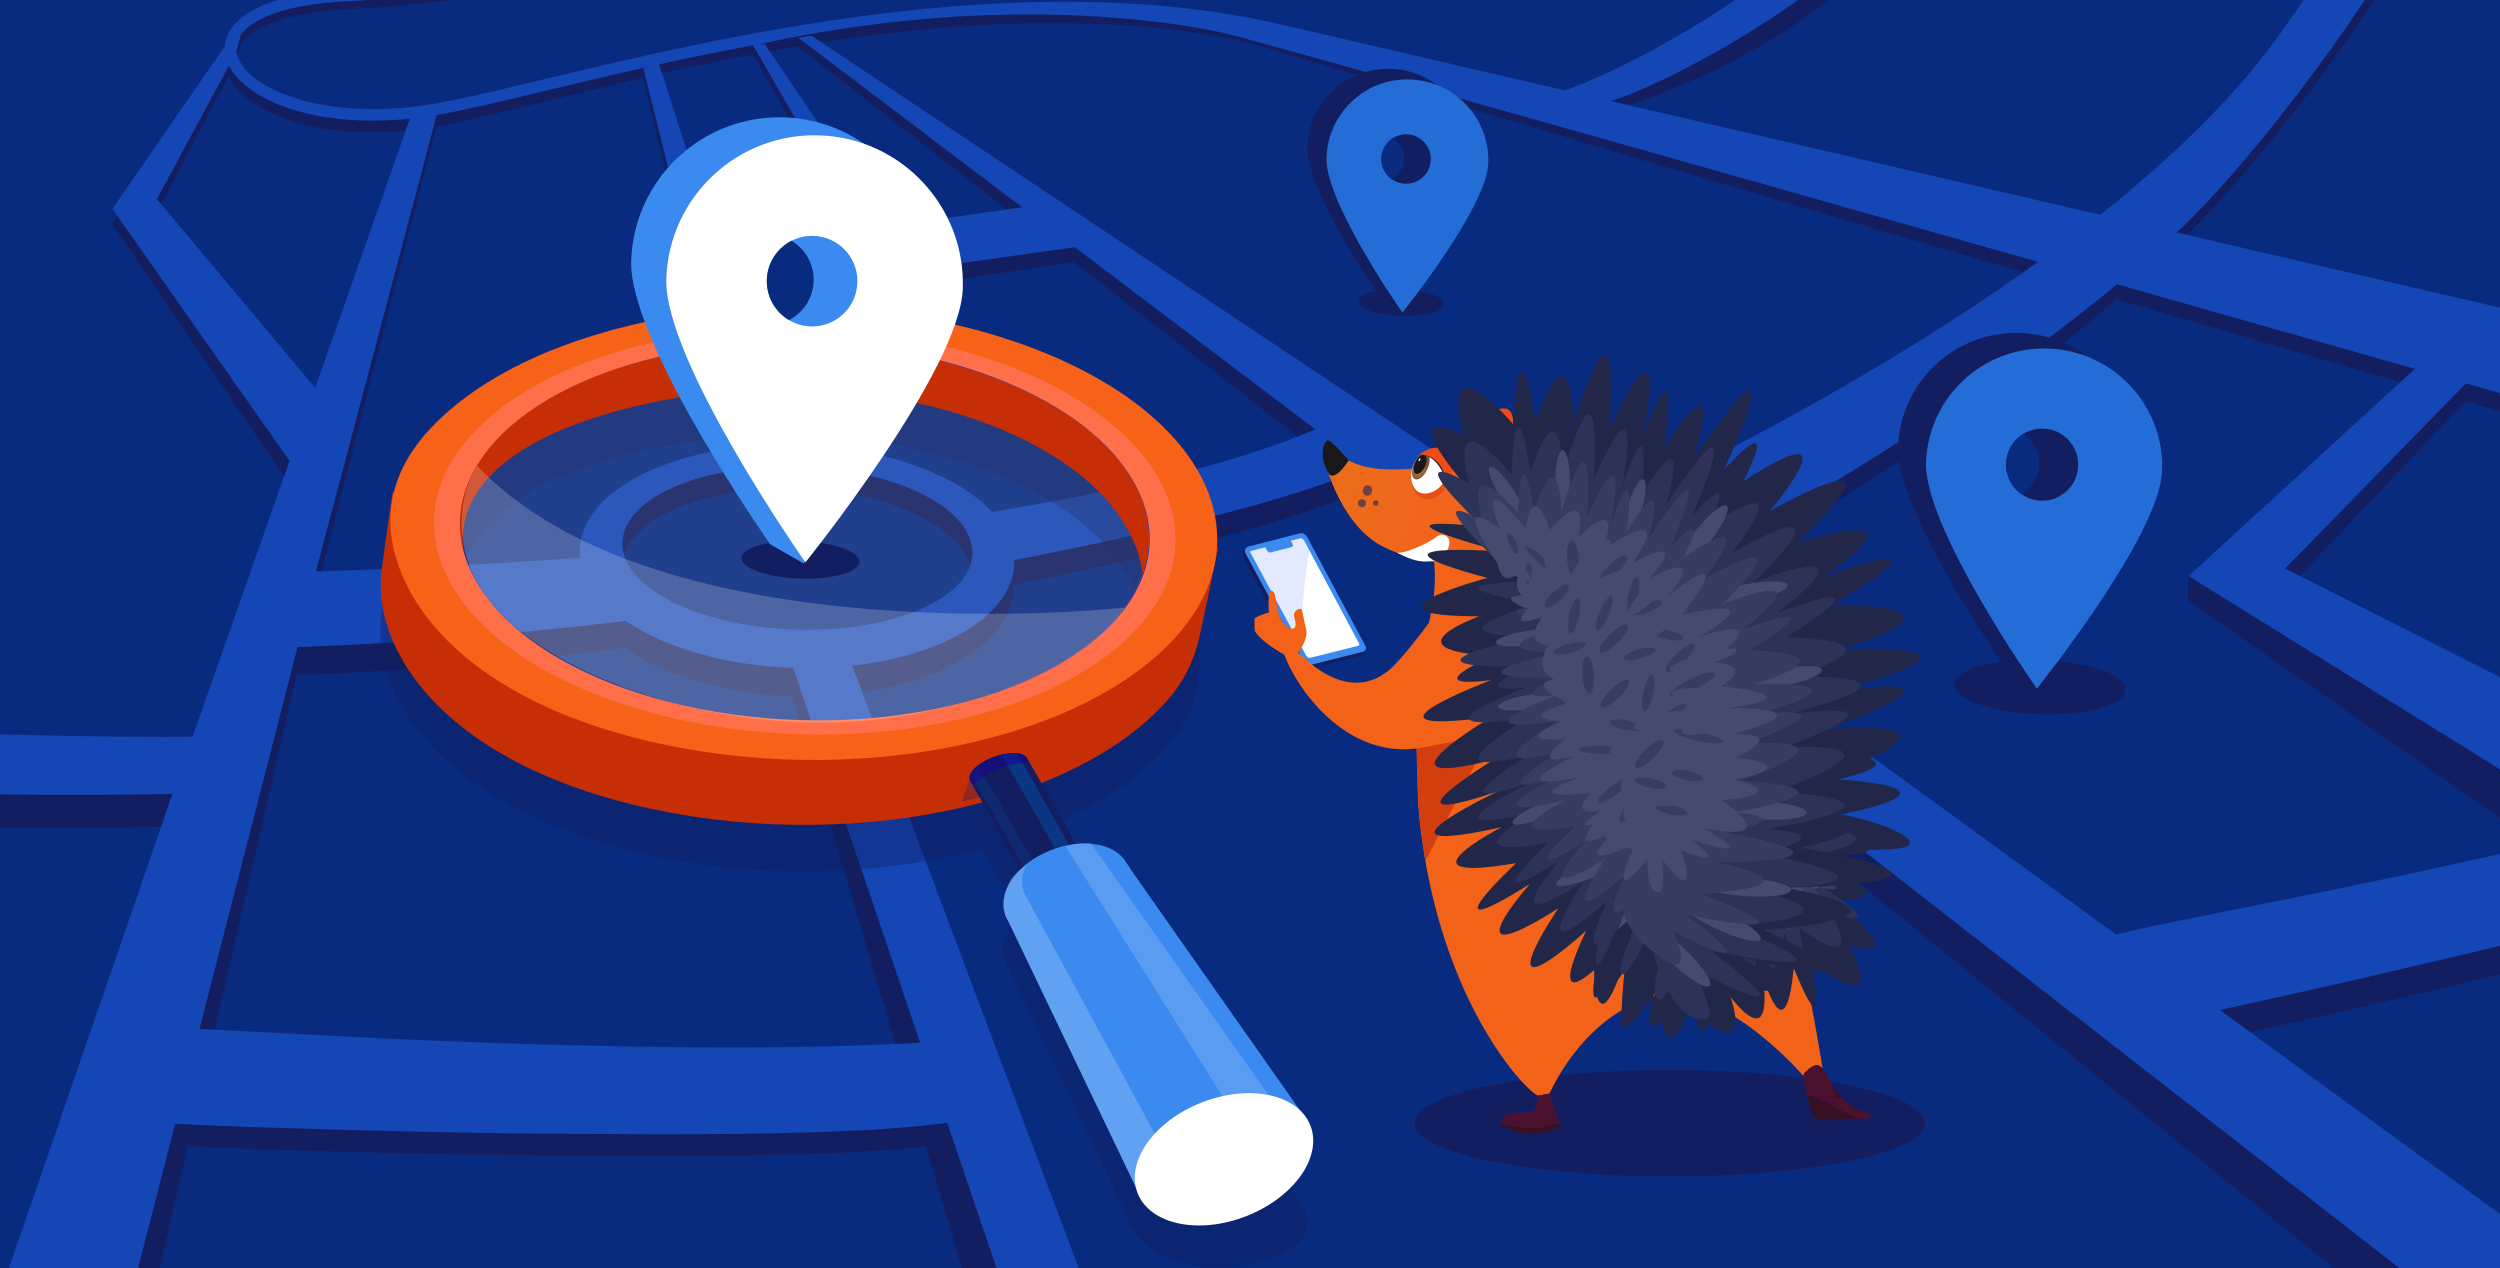 <?xml version="1.0" encoding="UTF-8"?><svg xmlns="http://www.w3.org/2000/svg" xmlns:xlink="http://www.w3.org/1999/xlink" viewBox="0 0 410 208"><rect x="0" y="0" width="410" height="208" fill="#808080" stroke="none"/><defs><clipPath id="clippath"><rect width="410" height="208" style="fill:none;"/></clipPath><clipPath id="clippath-1"><path d="M168.389,124.309c.145.265,13.874,24.003,13.768,24.323,0,0-7.612,2.826-9.526,3.597,0,0-13.319-23.913-13.488-24.205-.592-1.05.996-2.737,3.549-3.763,2.553-1.025,5.1-1.005,5.696.047Z" style="fill:#121e60;"/></clipPath><linearGradient id="linear-gradient" x1="-10351.791" y1="-1292.711" x2="-10384.206" y2="-1282.826" gradientTransform="translate(-10207.992 -437.753) rotate(-170.095) scale(1 -1)" gradientUnits="userSpaceOnUse"><stop offset=".087" stop-color="#ea6f19"/><stop offset=".181" stop-color="#ea6e19" stop-opacity=".977"/><stop offset=".3" stop-color="#ea6e19" stop-opacity=".909"/><stop offset=".433" stop-color="#eb6d1b" stop-opacity=".798"/><stop offset=".576" stop-color="#ec6b1c" stop-opacity=".643"/><stop offset=".727" stop-color="#ed691f" stop-opacity=".444"/><stop offset=".881" stop-color="#ef6721" stop-opacity=".205"/><stop offset="1" stop-color="#f16624" stop-opacity="0"/></linearGradient></defs><g style="isolation:isolate;"><g id="Featured_blog_images"><g style="clip-path:url(#clippath);"><rect y="-17.254" width="410" height="232.706" style="fill:#082a7f;"/><path d="M158.317,175.479c.363.91,9.465,12.073,7.45,12.303-2.015.234-.849-2.537-2.982-2.353-7.067,5.234-64.631,4.041-74.519,4.052-9.877.013-63.052-1.128-69.421-2.346-12.741-2.486-.295-12.389-.038-14.359.263-2.03,26.389.853,69.439,2.091,43.05,1.238,60.518-.313,64.04-.401,3.515-.062,5.652.05,6.03,1.012Z" style="fill:#121e60;"/><path d="M478.438,127.905c.577.792,12.16,9.354,10.264,10.076-1.894.726-1.451-2.248-3.472-1.542-5.551,6.821-61.618,19.917-71.195,22.376-9.566,2.458-61.368,14.518-67.841,14.916-12.96.746-3.353-11.93-3.592-13.902-.248-2.031,25.779-5.707,67.795-15.167,42.016-9.46,58.556-15.288,61.947-16.245,3.39-.931,5.488-1.351,6.093-.512Z" style="fill:#121e60;"/><ellipse cx="273.867" cy="184.204" rx="41.846" ry="8.718" style="fill:#121e60;"/><path d="M28.099,135.581l-19.316,81.698c5.139-.34,10.152.313,15.041.935l24.822-107.51c13.568-.451,32.894-1.867,53.86-4.44,6.383,4.479,16.256,7.536,27.427,7.91l30.24,101.958c3.665-.73,7.122-1.445,10.371-2.135l-30.913-100.209c15.069-1.732,26.31-8.655,26.593-17.302.006-.192-.004-.383-.009-.575,26.742-5.379,49.108-11.323,57.446-15.869l33.89,26.441h.001s135.584,109.92,135.584,109.92c6.594-1.69,12.985-3.583,19.168-5.658l-143.138-109.999c21.645-11.278,53.096-30.494,77.952-51.64,17.033,4.966,33.703,9.831,48.835,14.248l-37.034,31.117-.129,3.938,53.172,37.132c3.721-2.379,7.312-4.819,10.771-7.309l-48.105-31.101,29.701-31.331c11.8,3.446,22.427,6.551,31.259,9.131,3.787-4.47,7.207-8.942,10.256-13.368l-88.949-21.218c12.624-11.967,33.879-39.618,38.243-51.24,0,0,.353-.715.91-1.876-2.831.335-5.67.598-8.52.792-.448.664-.906,1.344-1.377,2.049-7.525,11.24-29.66,37.36-41.776,47.289l-80.315-19.158c7.657-2.178,35.787-12.193,49.981-32.779-2.936-.579-15.918,10.417-18.896,9.787-7.657,10.727-30.516,18.652-38.628,21.193l-47.024-11.217-1.859.38c-42.14-9.783-89.399,1.933-118.135,9.066-9.571,2.376-17.13,4.252-22.097,4.792-14.703,1.601-24.69-2.527-27.748-7.04-.414-.611-.805-1.414-.917-2.317l.679-2.749c2.067-3.148,8.338-5.277,17.048-5.74C88.412-.123,105.046-6.768,104.967-12.455c-.041-2.886-4.045-4.615-10.987-4.75-21.448-.409-37.803-8.394-39.095-15.301-.637-3.411,2.502-6.072,5.945-7.921-1.292.042-2.563.09-3.819.143-3.864,2.947-4.399,5.929-3.983,8.15,1.636,8.755,20.355,16.485,40.913,16.877,6.251.122,9.117,1.552,9.135,2.833.047,3.335-13.605,10.293-46.706,12.052-10.228.544-16.97,3.175-18.984,7.409-.325.683-.5,1.395-.554,2.117l-18.485,27.521,29.015,42.584-9.986,29.196-5.972,17.46c-19.37.257-134.094-.908-187.653-21.117-8.336,1.44-4.379,14.81-4.379,14.81,0,0,84.993,18.115,188.726,15.971ZM132.963,7.252l-2.056.42,36.642,28.588-21.922,3.251-20.234-30.748-.902-.029c24.005-4.513,52.065-7.356,78.385-2.199h0c4.682,1.093,67.524,20.211,131.272,38.789-30.5,22.645-65.651,39.749-78.906,45.864L132.963,7.252ZM131.214,76.462c-1.077-.035-2.14-.041-3.194-.025L108.041,12.168c4.886-1.111,10.043-2.214,15.415-3.24l21.593,38.604,31.142-4.528,39.428,30.763c-13.769,6.018-32.765,10.565-53.036,13.993-5.707-6.284-17.546-10.845-31.37-11.298ZM101.944,92.966c.249-7.609,13.3-13.356,29.15-12.837,15.85.519,28.497,7.108,28.248,14.717-.249,7.608-13.3,13.356-29.15,12.837-15.85-.519-28.497-7.109-28.248-14.717ZM51.671,97.939l19.889-77.177c4.786-.868,10.983-2.405,18.378-4.24,5.055-1.254,10.697-2.653,16.774-4.05l-1.254.413,15.474,64.037c-14.752,1.851-25.684,8.702-25.963,17.229-.016.482.014.958.066,1.433-20.237,1.519-36.523,2.14-43.364,2.355ZM25.653,35.033l11.845-22.605c.173.36.367.718.605,1.07,2.814,4.153,10.206,7.84,21.162,8.199,2.453.08,5.09-.013,7.888-.298l-15.565,45.507-25.935-31.874Z" style="fill:#121e60;"/><path d="M-160.461,114.531s85.008,17.657,188.736,15.679L-1.23,215.785l22.048-.668,27.978-108.991c13.568-.454,32.892-1.81,53.855-4.285,6.387,4.352,16.263,7.327,27.434,7.701l35.247,104.07,13.857.454-39.408-104.888c15.067-1.666,26.301-8.371,26.576-16.76.006-.186-.004-.371-.009-.558,26.736-5.193,49.095-10.937,57.429-15.34l33.914,25.685h.001s147.332,114.748,147.332,114.748l19.105-7.56-154.83-112.743c21.633-10.921,53.065-29.532,77.899-50.024,17.037,4.835,33.712,9.571,48.847,13.871l-37.128,33.972,53.677,33.309,13.645-8.536-51.485-25.997,29.669-30.367c33.616,9.555,57.771,16.431,57.771,16.431l4.54-15.667-109.768-25.506c12.612-11.598,34.399-40.895,38.751-52.166,0,0,11.442-28.584-20.884,18.292-7.514,10.896-18.285,21.344-30.391,30.965l-80.331-18.666c8.431-2.319,36.068-16.913,46.841-31.243l-10.708-.351c-5.598,11.598-34.962,27.201-43.677,29.841l-47.034-10.929h0c-42.148-9.532-91.253,2.155-119.98,9.047-9.568,2.296-17.125,4.108-22.092,4.628-14.701,1.539-24.692-2.476-27.754-6.858-.414-.593-.807-1.373-.919-2.249l.676-2.666C41.53,2.729,47.798.671,56.508.23c31.945-1.615,48.573-8.046,48.488-13.563-.044-2.8-4.05-4.481-10.991-4.619-21.448-.418-37.81-8.18-39.108-14.883-.777-4.011,3.995-6.952,8.134-8.712l-.74-1.74c-8.662,3.684-9.812,7.913-9.25,10.812,1.645,8.495,20.371,16.013,40.928,16.414,6.251.124,9.118,1.515,9.137,2.757.05,3.235-13.595,9.973-46.693,11.646-10.227.517-16.966,3.063-18.976,7.17-.324.662-.499,1.353-.552,2.053l-18.458,26.682,29.056,41.342-9.957,28.315-5.955,16.934c-19.369.23-134.091-1.012-187.667-20.671-8.335,1.389-4.364,14.364-4.364,14.364ZM133.01,5.814l-2.056.406,36.669,27.771-21.918,3.132-20.263-29.85-.902-.029c44.846-9.857,76.623-1.709,76.623-1.709,4.683,1.065,69.299,19.326,133.064,37.412-30.477,21.939-65.611,38.499-78.859,44.418L133.01,5.814ZM162.709,83.948c-5.713-6.102-17.556-10.539-31.38-10.992-1.077-.035-2.14-.041-3.194-.028l-20.041-62.371c4.884-1.073,10.041-2.139,15.411-3.128l21.63,37.474,31.137-4.362,39.457,29.883c-13.763,5.825-32.753,10.218-53.02,13.524ZM102.076,88.939c.242-7.381,13.287-12.944,29.137-12.425,15.85.519,28.503,6.924,28.261,14.305-.242,7.381-13.287,12.944-29.137,12.425-15.85-.519-28.503-6.924-28.261-14.305ZM51.809,93.715l19.813-74.854c4.785-.837,10.98-2.322,18.373-4.096,5.053-1.212,10.695-2.563,16.77-3.913l-1.253.4,15.536,62.141c-14.75,1.781-25.674,8.417-25.945,16.689-.015.467.015.929.067,1.389-20.235,1.454-36.519,2.041-43.36,2.243ZM25.731,32.66l11.822-21.919c.173.349.367.697.606,1.039,2.818,4.031,10.213,7.616,21.17,7.975,2.453.08,5.09-.007,7.888-.282l-15.52,44.134-25.966-30.948Z" style="fill:#1546b5;"/><path d="M478.397,123.209c.577.792,12.16,9.354,10.264,10.076-1.894.726-1.451-2.248-3.472-1.542-5.551,6.821-61.618,19.917-71.195,22.376-6.602,1.696-33.321,7.966-51.373,11.82-8.105,1.73-19.82-8.834-20.059-10.806-.248-2.031,25.779-5.707,67.795-15.167,42.016-9.46,58.556-15.288,61.947-16.245,3.39-.931,5.488-1.351,6.093-.512Z" style="fill:#1546b5;"/><ellipse cx="334.552" cy="112.672" rx="4.438" ry="14.025" transform="translate(210.987 443.356) rotate(-88.124)" style="fill:#121e60;"/><path d="M311.29,73.339c-.35,10.694,18.17,37.047,18.17,37.047l4.435,2.357s15.826-29.142,16.121-38.136c.35-10.694-8.035-19.647-18.729-19.997-10.694-.35-19.647,8.035-19.997,18.729Z" style="fill:#121e60;"/><path d="M315.87,75.888c-.35,10.694,18.17,37.047,18.17,37.047,0,0,20.205-25.085,20.556-35.779.35-10.694-8.035-19.647-18.729-19.997-10.694-.35-19.647,8.035-19.997,18.729Z" style="fill:#256dd6;"/><circle cx="334.913" cy="76.201" r="5.917" style="fill:#121e60;"/><path d="M334.436,76.186c-.068,2.088-1.213,3.884-2.881,4.883-1.599-1.106-2.624-2.973-2.555-5.061s1.213-3.884,2.881-4.883c1.599,1.106,2.624,2.973,2.555,5.061Z" style="fill:#082a7f;"/><ellipse cx="229.822" cy="49.624" rx="2.206" ry="6.973" transform="translate(172.7 277.699) rotate(-88.124)" style="fill:#121e60;"/><path d="M214.404,24.119c-.24,7.329,12.453,25.39,12.453,25.39l3.039,1.616s10.846-19.972,11.048-26.137c.24-7.329-5.507-13.465-12.835-13.705-7.329-.24-13.465,5.507-13.705,12.835Z" style="fill:#121e60;"/><path d="M217.542,25.867c-.24,7.329,12.453,25.39,12.453,25.39,0,0,13.848-17.192,14.088-24.521s-5.507-13.465-12.835-13.705c-7.329-.24-13.465,5.507-13.705,12.835Z" style="fill:#256dd6;"/><circle cx="230.594" cy="26.081" r="4.055" style="fill:#121e60;"/><path d="M230.266,26.07c-.047,1.431-.831,2.661-1.974,3.346-1.096-.758-1.798-2.037-1.751-3.468s.831-2.662,1.974-3.346c1.096.758,1.798,2.037,1.751,3.468Z" style="fill:#082a7f;"/><path d="M213.494,197.65l-28.257-47.582c-.016-.039-.022-.08-.04-.118-.114-.243-.281-.458-.474-.658-.97-1.897-3.144-3.039-5.823-3.286l-.073-.103c-1.018-.16-1.849-.117-2.491-.002-1.982-3.473-4.093-7.146-5.653-9.855,8.349-3.309,15.391-7.746,20.331-13.163,2.747-3.017,4.52-6.399,5.412-9.986.736-2.958-.282-27.234-.282-27.234-.032-.242-.079-.479-.119-.719.69-14.091-9.999-15.905-34.855-22.9-33.936-9.55-74.397-1.985-90.971,16.188-2.941,3.226-4.751,6.545-5.622,9.887-.09.098-.184.195-.273.292,0,0-1.318,8.741-1.814,12.96-.511,4.34.482,8.692,2.58,12.906,4.984,10.021,16.674,19.178,35.223,24.397,20.123,5.656,42.459,5.439,60.763.535,1.623,2.912,3.991,7.163,6.158,11.053-.011.011-.022.021-.033.032-.722.609-1.443,1.334-1.748,2.004-.191.419-.34.82-.47,1.211-.391.969-.553,1.948-.444,2.885.042.635.195,1.195.444,1.679.005.013.01.026.016.039.044.095.095.188.154.28.001.001.001.002.002.004l19.789,41.183c.091.409.217.811.387,1.204,2.202,5.074,10.422,8.564,20.267,6.441s9.652-7.065,7.915-9.575ZM150.575,124.402c-29.477,5.005-61.776-4.225-72.065-20.61-1.278-2.036-2.157-4.086-2.66-6.125-1.092-11.832,11.701-20.82,35.599-24.907,29.864-5.107,62.396,4.045,72.664,20.442,1.907,3.045,2.942,5.904,3.176,8.573-3.148,8.7-13.158,16.354-27.921,20.661-2.769.78-5.703,1.442-8.793,1.966Z" style="fill:#121e60; mix-blend-mode:multiply; opacity:.38;"/><g style="opacity:.1;"><path d="M114.176,126.052c-34.879-2.804-54.647-24.084-48.494-41.163,7.242-20.101,42.936-33.813,77.816-31.01,34.879,2.804,56.591,21.233,48.494,41.163-8.097,19.93-42.936,33.813-77.816,31.01Z" style="fill:#fff;"/></g><g id="Layer_1"><path d="M154.917,56.111c-33.936-9.55-73.96,6.509-90.534,24.682,0,0-1.318,8.741-1.814,12.96-.511,4.34.482,8.691,2.58,12.906,4.984,10.02,16.674,19.178,35.223,24.397,33.927,9.535,74.146,2.38,90.72-15.793,2.747-3.017,4.52-6.399,5.412-9.986.736-2.958,3.214-15.128,3.214-15.128-2.095-16.02-21.143-27.383-44.8-34.04ZM184.191,85.584c10.268,16.397-4.676,27.387-34.538,32.49-29.861,5.103-60.022-2.263-70.27-18.664-10.248-16.401,2.279-29.16,32.144-34.267,29.864-5.107,62.396,4.045,72.664,20.442h0Z" style="fill:#c62f06;"/><path d="M161.248,54.426c-33.936-9.55-74.397-1.985-90.971,16.188-7.513,8.241-7.675,17.084-3.536,25.396,4.984,10.02,16.674,19.178,35.223,24.397,33.927,9.535,74.146,2.38,90.72-15.793,16.548-18.178,2.5-40.639-31.436-50.189ZM185.308,78.084c10.268,16.397-5.635,33.835-35.497,38.938-29.861,5.103-62.411-4.042-72.659-20.443-10.248-16.401,5.632-33.831,35.497-38.938s62.396,4.045,72.664,20.442l-.005.001Z" style="fill:#f66318;"/><path d="M112.209,56.946c-30.561,5.226-46.828,23.068-36.308,39.846,10.52,16.778,43.81,26.147,74.371,20.921,30.561-5.226,46.818-23.066,36.308-39.846-10.509-16.78-43.81-26.147-74.371-20.921ZM149.811,117.022c-29.861,5.103-62.411-4.042-72.659-20.443-10.248-16.401,5.627-33.83,35.492-38.937,29.864-5.107,62.396,4.045,72.664,20.442,10.268,16.397-5.635,33.835-35.497,38.938Z" style="fill:#2b2aa9;"/><path d="M111.922,55.232c-31.681,5.372-48.398,24.005-37.309,41.615,11.089,17.61,45.755,27.531,77.44,22.159,31.686-5.373,48.388-24.003,37.309-41.615-11.084-17.611-45.76-27.53-77.44-22.159ZM150.654,116.784c-29.477,5.005-61.776-4.225-72.065-20.61-10.289-16.386,5.256-33.72,34.732-38.718,29.476-4.998,61.734,4.23,72.045,20.614,10.309,16.382-5.235,33.709-34.712,38.715Z" style="fill:#ff704a;"/><g style="opacity:.2;"><path d="M78.213,76.346c-3.252,5.621-3.403,12.766-.064,18.97,8.352,15.507,42.203,26.84,69.992,22.087,11.138-1.89,28.761-6.733,36.377-17.76,0,0-76.256,8.464-106.305-23.297Z" style="fill:#fff;"/></g></g><path d="M157.726,131.404l1.936-5.383s6.211,2.051,5.877,2.894c-.58,1.467-6.978,2.307-7.813,2.489Z" style="fill:#161769; isolation:isolate; opacity:.31;"/><path d="M168.389,124.309c.145.265,13.874,24.003,13.768,24.323,0,0-7.612,2.826-9.526,3.597,0,0-13.319-23.913-13.488-24.205-.592-1.05.996-2.737,3.549-3.763,2.553-1.025,5.1-1.005,5.696.047Z" style="fill:#121e60;"/><g style="clip-path:url(#clippath-1);"><path d="M156.871,124.052l13.608,23.893c.423.668,1.399.918,2.251.577l6.193-2.367c.792-.275,1.214-1.031.941-1.687-.012-.03-.026-.059-.041-.088l-13.61-23.89c-.421-.671-1.399-.924-2.253-.582l-6.195,2.371c-.79.275-1.209,1.029-.936,1.683.013.03.027.06.042.09Z" style="fill:#121e60;"/><path d="M163.524,120.145c.712-.095,1.391.184,1.718.704l13.61,23.89c.283.513.096,1.149-.45,1.53-.71.094-1.388-.184-1.714-.703l-13.618-23.892c-.281-.514-.093-1.149.454-1.529Z" style="fill:#0b3684;"/><path d="M170.48,147.945l-13.608-23.893c-.333-.631.019-1.406.785-1.73.038-.016.076-.031.115-.044l2.207-.847c.854-.342,1.832-.089,2.253.582l13.611,23.878c.331.634-.024,1.41-.794,1.734-.035.015-.07.028-.106.041l-2.205.843c-.85.347-1.829.103-2.258-.563Z" style="fill:#121e60;"/><g style="opacity:.44;"><path d="M170.48,147.945l-13.608-23.893c-.292-.526-.09-1.179.482-1.557.727-.113,1.43.166,1.764.698l13.61,23.89c.291.526.087,1.179-.487,1.556-.725.114-1.427-.163-1.761-.694Z" style="fill:#0b3684;"/></g><path d="M171.027,147.732c.127.232.158.498.088.758-.28-.118-.505-.309-.644-.548l-13.608-23.893c-.129-.232-.16-.498-.088-.758.288.119.52.314.663.558l13.59,23.883Z" style="fill:#121e60;"/><g style="mix-blend-mode:multiply; opacity:.54;"><path d="M164.367,120.459c.854-.343,1.832-.092,2.255.579l2.404,4.217s-1.447-.568-4.68.615c-3.233,1.183-4.67,2.943-4.67,2.943l-2.4-4.216c-.333-.631.019-1.406.785-1.73.038-.016.076-.031.115-.044l6.191-2.364Z" style="fill:#180293;"/></g></g><ellipse cx="175.13" cy="146.285" rx="10.894" ry="4.924" transform="translate(-39.906 69.935) rotate(-20.324)" style="fill:#525fd8; opacity:.9;"/><path d="M191.921,191.852c.238.009.478,0,.717-.026.121-.013.24-.031.359-.053.016-.003.032-.009.048-.012.147-.029.293-.067.438-.11.036-.011.072-.022.108-.034.159-.051.316-.108.47-.177l11.209-6.829.027-.012h0l3.724-1.671c1.832-.825,2.592-2.61,1.689-3.97l-25.766-37.035c-2.602-3.614-10.691-.561-10.691-.561l-1.859.834-5.1,2.772-.814.946s-.652.892-.652.892c-.147.066.578.272.537.297-.087.056-.171.114-.252.174-.039.029-.292.228-.372.305-.308.298-.548.64-.706,1.008-.114.269-.182.548-.2.828-.008.179.013.355.046.528.003.019.007.037.011.056.015.069.032.138.054.205.015.047.033.093.051.139.019.049.037.098.059.146.045.096.096.191.156.283l23.874,39.682c.432.651,1.17,1.088,2.022,1.28.039.01.077.023.116.03.108.02.222.037.333.05.004.001.009.001.013.002.113.013.232.024.348.029Z" style="fill:#5e85db;"/><path d="M191.921,191.852c.238.009.478,0,.717-.026.121-.013.24-.031.359-.053.016-.003.032-.009.048-.012.147-.029.293-.067.438-.11.036-.011.072-.022.108-.034.159-.051.316-.108.47-.177l11.209-6.829.027-.012h0l3.724-1.671c1.832-.825,5.078.53,4.175-.831l-28.251-40.175c-.903-1.36-4.405-2.414-6.236-1.593l-4.456,1.032-1.858.835s-3.6,1.533-5.1,2.772c-2.335,1.929-2.44,4.171-2.458,4.451-.008.179.013.355.046.528.003.019.007.037.011.056.015.069.032.138.054.205.015.047.033.093.051.139.019.049.037.098.059.146.045.096.096.191.156.283l21.169,44.151c.432.651,3.875-3.38,4.727-3.188.039.01.077.023.116.03.108.02.222.037.333.05.004.001.009.001.013.002.113.013.232.024.348.029Z" style="fill:#3a8aef;"/><ellipse cx="174.949" cy="146.033" rx="10.8" ry="7.106" transform="translate(-41.205 73.852) rotate(-21.387)" style="fill:#3a8aef;"/><path d="M165.512,144.681c.705-1.552,3.65-3.406,3.65-3.406-1.832.825-1.837,4.301-.935,5.661l23.752,43.781c.903,1.36,4.495-.36,6.326-1.181l-4.244,1.905c-1.835.82-6.776,4.848-7.678,3.488l-21.169-44.151c-.884-1.359-.904-3.454.298-6.097Z" style="fill:#fff; opacity:.2;"/><g style="opacity:.16;"><path d="M178.905,138.284l31.912,45.213c-.251.193-1.485-.704-1.781-.569l-4.711,3-29.529-47.054s1.25-.769,4.109-.591Z" style="fill:#fff;"/></g><ellipse cx="200.735" cy="190.128" rx="15.216" ry="10.012" transform="translate(-55.509 86.292) rotate(-21.387)" style="fill:#fff;"/><ellipse cx="131.27" cy="91.817" rx="3.066" ry="9.69" transform="translate(35.204 220.011) rotate(-88.124)" style="fill:#121e60;"/><path d="M103.516,42.763c-.44,13.427,22.814,46.516,22.814,46.516l5.487,3.147s19.965-37.178,20.322-48.07c.44-13.427-10.088-24.668-23.515-25.108-13.427-.44-24.668,10.088-25.108,23.515Z" style="fill:#3a8aef;"/><path d="M109.275,45.714c-.44,13.427,22.814,46.516,22.814,46.516,0,0,25.369-31.496,25.809-44.923.44-13.427-10.088-24.668-23.515-25.108-13.427-.44-24.668,10.088-25.108,23.515Z" style="fill:#fff;"/><circle cx="133.185" cy="46.107" r="7.429" style="fill:#3a8aef;"/><path d="M129.81,39.49c2.246,1.34,3.716,3.826,3.624,6.625s-1.722,5.183-4.05,6.374c-2.246-1.341-3.716-3.826-3.624-6.625.092-2.799,1.722-5.184,4.05-6.374Z" style="fill:#082a7f;"/><path d="M204.502,89.747l8.363-1.667c.393-.094.819.167,1.153.699l9.473,17.722c.358.577-.044.892-.469,1.045l-8.479,2.132c-.413.145-.887-.146-1.225-.774l-9.417-17.44c-.378-.703-.062-1.375.601-1.716Z" style="fill:#121e60;"/><path d="M204.873,89.589l8.394-2.142c.393-.094.819.167,1.153.699l9.473,17.722c.358.577-.044.892-.469,1.045l-8.479,2.132c-.413.145-.887-.146-1.225-.774l-9.417-17.44c-.378-.703.076-1.128.57-1.242Z" style="fill:#3a8aef;"/><path d="M214.64,107.887c-.157-.026-.333-.178-.454-.402l-9.095-16.842c-.032-.06-.044-.112-.032-.178.012-.066.028-.095.072-.102l8.116-2.069c.056-.013.1-.02.161.004.177.034.325.163.47.373l9.016,16.87s.15.285-.136.36-7.937,1.997-7.937,1.997c-.064-.002-.129-.003-.181-.012Z" style="fill:#fff;"/><path d="M213.459,106.161l-8.38-15.511c-.032-.06-.044-.112-.032-.178.012-.066.028-.095.072-.102l8.116-2.069c.056-.013.1-.02.161.004.177.034.337.156.47.373l.836,1.555c-.016-.03-1.69,11.051-1.242,15.927Z" style="fill:#b9c8fc; mix-blend-mode:multiply; opacity:.4;"/><path d="M211.87,89.703l-3.516.905c-.213.047-.454-.107-.622-.421l-.542-.98,4.247-1.008.537.987c.145.21.053.483-.103.516Z" style="fill:#3a8aef;"/><path d="M279.082,99.727c-.956-.713-.728-.302,0,0h0Z" style="fill:#ef4c15;"/><path d="M252.354,179.671l1.79-.34s4.972-11.848,16.004-15.607c11.43-3.895,25.605,12.731,25.605,12.731l3.144-1.284s-3.437-21.734-7.916-37.751c-3.452-12.345-13.741-28.752-20.213-37.517-11.453-15.509-13.408-25.817-20.451-28.71-1.727-.709-7.634-2.296-18.355,7.111-3.552,3.117,6.431,7.32,2.368,23.91-1.451,5.924-2.427,23.218-1.562,31.744,3.171,31.254,18.61,46.13,19.585,45.713Z" style="fill:#f26319;"/><path d="M232.264,122.555c.087,2.283.346,9.836.505,11.404.255,2.51.596,4.904.995,7.203,3.831-7.115,12.472-24.715,16.823-31.831-4.845,2.666-12.802,12.173-18.323,13.225Z" style="fill:#d23e0e;"/><path d="M206.327,103.695c1.092-.354,3.21-1.593,3.21-1.593l-.487-.633-.044-.42.025-.832c-.389.011-2.855.735-3.294,1.245-.008.009.006,1.142.015,1.816.004.297.293.509.576.417Z" style="fill:#f26319;"/><path d="M217.69,113.612l.258-.212c.237.13,1.794-.395,2.027-.285l-7.141-6.121c.131.164,1.7-2.235,1.402-3.66,0,0-.684-3.009-.673-3.118.073-.71-1.397-.353-1.358.757.015.32.663,1.843-.099,2.113-.613.217-2.038-.722-2.517-2.856l-.269-1.609c-.182-.412-.101-1.577-.785-1.749-.273-.069-.425.861-.455,1.045-.091.565-.061,2.964.281,3.396,0,0-.35-.625-.5-.55-.15.074-.257.129-.29.144-.032.015-1.829,2.461-1.768,2.57,1.106,1.951,4.651,3.736,4.837,3.9.433.38.875,2.049.875,2.049,0,0,4.377,3.193,6.176,4.186Z" style="fill:#f26319;"/><path d="M256.104,114.825c-8.444,5.412-13.607,5.956-22.506,7.727-12.989,2.585-21.331-10.398-22.959-15.175-.086-.251,1.824-.744,2.195-.383,3.492,3.403,10.111,8.256,16.125,1.793,5.259-5.651,9.207-12.997,13.258-14.598,15.138-5.982,22.173,15.28,13.887,20.635Z" style="fill:#f26319;"/><path d="M295.777,177.004c-.206-.789.116-1.089.74-1.615,1.186-1,2.107-1.256,3.204,1.134,1.615,3.516,3.88,5.324,6.464,5.884.109.024.211.072.296.144.286.245.784.807-.513.902-.399.029-4.016.147-6.403.224-1.232.039-2.323-.78-2.634-1.973l-1.153-4.701Z" style="fill:#4b1230;"/><path d="M298.99,183.695c1.785-.057,4.676-.15,6.121-.204-3.096-.918-5.556-3.242-8.746-3.952l.709,2.721c.226.868,1.019,1.464,1.915,1.435Z" style="fill:#381026;"/><path d="M302.151,180.138c-.563-.567-1.09-1.24-1.575-2.03.027.697,1.005,1.574.082,2.088,1.077-.504.995-.039,1.492-.059Z" style="fill:#381026;"/><path d="M246.285,67.019s-4.698-.111-3.552,9.555l4.43,2.283-.193-3.933-.685-7.906Z" style="fill:#ef4c15;"/><path d="M243.311,76.249c.478-1.614-.146-3.492-.271-4.954-.25-2.924,4.381-6.28,5.028-2.899.341,1.726-.502,3.861-.823,5.327l-3.934,2.526Z" style="fill:#ef4c15;"/><path d="M252.354,179.671l-.896,4.429c-.046.405.278.746.632.665l3.283.226c.345-.08.517-.516.341-.866l-1.569-4.794-1.79.34Z" style="fill:#4b122f;"/><path d="M252.505,185.267c-4.868.112-6.287-1.054-6.287-1.054,0,0-.65-1.821,3.735-1.699.823.023,2.322-.303,2.341-2.396,0,0,4.722,5.046.212,5.15Z" style="fill:#4b122f;"/><path d="M253.53,184.752c.004-.001,2.201-.629,2.201-.629.115.356.063.776-.103.831,0,0-1.44.544-1.937.656-1.746.395-5.155.612-7.324-1.083-.073-.057-.156-.241-.172-.403.458.482,5.325,1.292,7.334.628Z" style="fill:#381026;"/><g id="Face_01"><g id="Face_01-2"><path d="M242.674,73.658c-2.363-.095-5.381,2.661-9.353,3.063-3.972.402-7.308.537-10.427-.454-3.119-.991-5.554-3.408-5.838-2.49s2.455,11.984,9.58,15.77c5.231,2.779,16.538,5.038,23.453-.638,6.915-5.676,1.946-14.876-7.414-15.252Z" style="fill:#f26319;"/><path d="M242.674,73.658c-2.363-.095-5.381,2.661-9.353,3.063-3.972.402-7.308.537-10.427-.454-3.119-.991-5.554-3.408-5.838-2.49s2.455,11.984,9.58,15.77c5.231,2.779,16.538,5.038,23.453-.638,6.915-5.676,1.946-14.876-7.414-15.252Z" style="fill:url(#linear-gradient);"/><path d="M221.184,75.526s-2.932-3.584-3.53-3.293-1.39,2.813.23,5.357c.92,1.665,3.3-2.065,3.3-2.065Z" style="fill:#1a1718;"/><ellipse cx="224.269" cy="80.442" rx=".854" ry=".754" transform="translate(102.797 285.411) rotate(-79.08)" style="fill:#6d413e;"/><circle cx="225.623" cy="82.508" r=".453" style="fill:#6d413e;"/><circle cx="223.364" cy="82.534" r=".654" style="fill:#6d413e;"/></g></g><ellipse cx="234.565" cy="77.892" rx="4.01" ry="3.122" transform="translate(105.103 288.434) rotate(-76.782)" style="fill:#de420f; opacity:.62;"/><path d="M235.19,73.988c-1.363-.399-2.945.816-3.535,2.713-.589,1.897.037,3.758,1.4,4.157,1.363.399,3.437-.629,4.026-2.526.589-1.897-.529-3.945-1.891-4.344Z" style="fill:#fff;"/><ellipse cx="233.02" cy="76.452" rx="2.329" ry="1.173" transform="translate(66.73 256.704) rotate(-65.471)" style="fill:#774f2c;"/><path d="M232.059,76.036c-.469,1.058-.409,2.095.131,2.31s1.358-.463,1.825-1.518c.469-1.058-.863.777-1.402.557-.539-.219-.086-2.408-.554-1.349Z" style="fill:#cf9545; isolation:isolate; opacity:.4;"/><ellipse cx="232.894" cy="76.142" rx="1.697" ry=".856" transform="translate(66.936 256.407) rotate(-65.471)" style="fill:#1a1718;"/><ellipse cx="232.799" cy="75.388" rx=".258" ry=".129" transform="translate(67.589 255.899) rotate(-65.478)" style="fill:#fff;"/><path d="M232.741,74.647s5.065-2.288,4.449,5.095c1.344-2.133,1.576-4.274-.499-5.878-1.721-1.329-3.95.783-3.95.783Z" style="fill:#ef4c15;"/><path d="M232.758,74.577c1.149-.053,2.279.525,3.167,1.772.648.909,1.148,2.054,1.374,3.387,0,0,1.102-2.96-.351-4.489-2.386-1.797-4.19-.669-4.19-.669" style="fill:#22274a;"/><path d="M232.758,74.577c1.938-.089,4.271,1.226,4.509,5.367,0,0,1.844-3.274-.307-5.198-2.193-1.961-4.202-.17-4.202-.17" style="fill:#ef4c15;"/><path id="Mouth" d="M229.163,90.664c1.782.053,5.614-1.914,6.375-2.592,1.062-.946,2.986-.021,1.793,2.201-1.263,2.351-4.367,1.772-4.718,1.714-1.494-.251-3.45-1.322-3.45-1.322Z" style="fill:#fff;"/><path d="M296.299,133.304c4.647-.855,16.524,2.728,16.957,4.824.433,2.096-12.831.868-18.116,1.234l1.159-6.058Z" style="fill:#22274a;"/><path d="M289.194,141.555c4.647-.855,16.524,2.728,16.957,4.824.433,2.096-12.831.868-18.116,1.234l1.159-6.058Z" style="fill:#22274a;"/><path d="M289.599,134.237c4.647-.855,16.524,2.728,16.957,4.824.433,2.096-12.831.868-18.116,1.234l1.159-6.058Z" style="fill:#22274a;"/><path d="M289.798,124.355c4.304-1.897,16.825-1.196,17.797.722.977,1.917-12.276,3.804-17.329,5.379l-.468-6.102Z" style="fill:#22274a;"/><path d="M286.529,136.688c4.304-1.897,16.825-1.196,17.797.722.977,1.917-12.276,3.804-17.329,5.379l-.468-6.102Z" style="fill:#2c3258;"/><path d="M258.719,85.208s-6.047-3.126-8.868-3.675c-5.184-1.005-17.717-1.664-2.274,5.4,0,0-28.432-3.913-1.535,3.508,0,0-25.288-1.859-2.119,4.339,0,0-23.409,6.259-1.322,6.3,0,0-15.459,5.498,2.219,6.507,0,0-12.91,5.508-.298,3.961,0,0-25.015,9.43.137,6,0,0-21.303,12.562.353,7.019,0,0-20.206,12.337.721,5.17,0,0-23.853,11.316.503,5.925,0,0-18.162,9.428,2.399,5.888,0,0-15.545,14.563,2.257,3.432,0,0-13.799,15.619,4.659,4.001,0,0-12.849,18.97,4.587,3.66,0,0-8.26,16.603,4.515,3.32,0,0-2.859,11.582,2.915,1.171,0,0-3.244,14.871,2.572,1.12,0,0-2.022,14.996,3.103-.248,0,0,2.835,17.732,4.385,1.808,0,0,.417,20.331,4.306,1.087,0,0,9.288,14.486,7.134-1.12,0,0,3.698,13.771,5.103-1.056,0,0,5.883,15.096,2.845-.944,0,0,12.815,10.116,6.274-2.715,0,0,10.565,3.131-1.811-6.715,0,0-18.455,9.848-31.489-1.286-13.034-11.13-16.858-24.097-16.706-42.641.17-21.816-2.286-16.843,5.434-19.213Z" style="fill:#22274a;"/><path d="M262.328,89.938c-1.632-3.019-10.581-6.922-11.936-4.976-.614.884,1.425,1.862,4.999,7.37,0,0-19.711-5.547-1.306,2.987,0,0-24.894-.098-1.806,3.697,0,0-19.936,5.33-1.125,5.366,0,0-25.77,5.331-.566,4.947,0,0-10.995,4.692-.252,3.374,0,0-21.306,8.031.118,5.109,0,0-18.144,10.698.301,5.977,0,0-17.212,10.508.614,4.404,0,0-20.313,9.638.425,5.044,0,0-15.467,8.03,2.04,5.015,0,0-13.239,12.402,1.919,2.924,0,0-11.753,13.304,3.968,3.406,0,0-10.945,16.154,3.909,3.119,0,0-7.035,14.137,3.845,2.829,0,0-2.434,9.864,2.481.998,0,0-3.941,21.049,3.724.741,0,0-.699,13.434,3.66.451,0,0,1.41,14.204,2.733.644,0,0,.659,16.777,3.971.385,0,0,3.015,18.704,4.22.032,0,0,3.151,11.731,4.349-.899,0,0,5.012,12.853,2.423-.804,0,0,10.915,8.614,5.342-2.313,0,0,11.584,3.784-3.063-5.258,0,0-14.196,7.921-25.298-1.557-11.098-9.482-21.381-21.86-14.227-36.317,5.127-10.353,6.537-13.001,4.54-16.695Z" style="fill:#2c3258;"/><path d="M245.337,105.386c-.089-.661,2.5-1.566,5.775-2.024,3.276-.458,6.005-.296,6.09.366.089.661-2.5,1.566-5.775,2.024-3.276.458-6.005.296-6.09-.366Z" style="fill:#454b6e;"/><path d="M247.845,98.122c.188-.647,2.926-.571,6.11.173,3.187.74,5.617,1.869,5.425,2.513-.188.647-2.926.571-6.11-.173-3.187-.74-5.617-1.865-5.425-2.513Z" style="fill:#454b6e;"/><path d="M253.131,90.663c.401-.56,2.946.342,5.681,2.014,2.739,1.671,4.633,3.478,4.231,4.038s-2.946-.342-5.685-2.014c-2.731-1.669-4.628-3.475-4.228-4.039Z" style="fill:#454b6e;"/><path d="M245.671,115.892c-.097-.659,2.485-1.586,5.755-2.073,3.275-.488,6-.35,6.092.31.097.659-2.485,1.586-5.755,2.073-3.275.488-6.004.347-6.092-.31Z" style="fill:#454b6e;"/><path d="M248.075,134.994c-.279-.607,1.96-2.138,5-3.418s5.728-1.827,6.004-1.22c.279.607-1.96,2.138-5,3.418-3.036,1.283-5.724,1.83-6.004,1.22Z" style="fill:#454b6e;"/><path d="M255.221,145.102c-.279-.607,1.96-2.138,5-3.418,3.041-1.28,5.728-1.827,6.004-1.22.279.607-1.96,2.138-5,3.418-3.037,1.28-5.724,1.827-6.004,1.22Z" style="fill:#454b6e;"/><path d="M265.703,153.814c-.652-.26-.081-2.785,1.272-5.635,1.353-2.85,2.977-4.948,3.625-4.687.652.26.081,2.785-1.272,5.635s-2.973,4.951-3.625,4.687Z" style="fill:#454b6e;"/><path d="M277.522,155.013c-.544-.018-.872-1.96-.732-4.344.141-2.38.697-4.297,1.241-4.279.544.018.873,1.964.732,4.344-.141,2.38-.697,4.297-1.241,4.279Z" style="fill:#454b6e;"/><path d="M289.049,156.642c-.533.121-1.412-1.664-1.958-3.982-.549-2.318-.561-4.298-.027-4.415.533-.121,1.412,1.664,1.962,3.982.549,2.318.557,4.298.023,4.416Z" style="fill:#454b6e;"/><path d="M264.084,95.015c-.949-.69-10.28-6.181-4.51,1.805,0,0-16.618-4.676-1.101,2.519,0,0-20.988-.085-1.524,3.116,0,0-16.806,4.495-.95,4.524,0,0-21.726,4.493-.478,4.172,0,0-9.27,3.955-.212,2.844,0,0-17.959,6.771.101,4.307,0,0-15.297,9.019.253,5.039,0,0-14.508,8.856.52,3.711,0,0-17.127,8.126.359,4.253,0,0-13.041,6.769,1.719,4.226,0,0-11.163,10.457,1.62,2.464,0,0-9.908,11.215,3.346,2.87,0,0-9.226,13.618,3.295,2.63,0,0-5.932,11.918,3.242,2.383,0,0-2.052,8.317,2.092.839,0,0-3.324,17.745,3.139.622,0,0-.59,11.323,3.087.378,0,0,1.185,11.973,2.302.541,0,0,.555,14.14,3.349.324,0,0,2.543,15.769,3.558.026,0,0,2.657,9.89,3.664-.76,0,0,4.226,10.838,2.041-.678,0,0,9.2,7.261,4.502-1.952,0,0,9.767,3.189-2.585-4.432,0,0-11.969,6.678-21.326-1.314-2.303-1.97-4.739-4.151-6.97-6.481-6.822-7.129-11.691-15.616-4.813-23.459,7.974-9.066,5.204-12.395,2.28-14.519Z" style="fill:#373c63;"/><path d="M268.457,109.358s2.538.814,1.01,4.754c0,0,2.463-1.141,1.227,1.794,0,0,3.556-1.365,2.601,3.561,0,0,4.364-1.847,2.09,2.561,0,0,2.304-2.684,3.465,1.173,0,0,3.535-.89,1.842,3.085,0,0,5.929-.754,4.172,4.497,0,0,3.726-.77,1.617,3.604,0,0,5.155-3.588,1.554,1.726,0,0,3.468-.401,2.943,3.49,0,0,1.559-3.003,3.143.454,0,0,9.18,8.422.681,4.567,0,0,5.784,7.786-3.247.851,0,0,.572,6.66-3.306.37,0,0-3.833,7.412-3.952-.288,0,0-4.645,7.579-3.594-.989,0,0-8.21,9.105-4.406-.821,0,0-6.813,6.136-2.686-1.494,0,0-7.007,6.02-2.946-1.912,0,0-7.981,10.181-2.459-2.003,0,0-11.963,5.775-2.88-2.409,0,0-10.214,6.051-2.165-3.02,0,0-6.481,1.339-2.298-2.835,0,0-13.221,1.474-1.582-2.667,0,0-14.193,3.252-1.228-3.371,0,0-7.812,2.249-1.292-2.886,0,0-9.753,1.073-.612-2.868,0,0-8.317-.284,1.145-3.05,0,0-10.27-4.045,1.556-4.127,0,0-9.935-3.002,1.291-1.849,0,0-6.911-2.932.905-1.656,0,0-4.711-7.481,2.279-1.675,0,0-1.481-3.99-.67-4.354,1.83-.825,2.723,4.836,2.723,4.836,0,0,6.063-.231,6.277,1.263.115.842-3.2,1.689-3.2,1.689Z" style="fill:#454b6e;"/><path d="M257.515,121.663c-.191-.507,1.356-1.504,3.457-2.229,2.097-.724,3.95-.903,4.141-.397.191.507-1.36,1.504-3.457,2.232-2.097.724-3.951.9-4.142.393Z" style="fill:#454b6e;"/><path d="M259.937,135.247c-.215-.365,1.462-1.636,3.748-2.833,2.282-1.196,4.309-1.868,4.52-1.502.216.369-1.462,1.636-3.744,2.833-2.286,1.2-4.312,1.872-4.524,1.503Z" style="fill:#454b6e;"/><path d="M257.379,126.488c-.247-.483,1.172-1.633,3.174-2.572,2.002-.939,3.824-1.309,4.07-.827.247.483-1.172,1.633-3.174,2.572-2.002.939-3.824,1.309-4.07.827Z" style="fill:#454b6e;"/><path d="M263.82,125.749c-.247-.483,1.172-1.633,3.174-2.572,1.998-.938,3.824-1.309,4.07-.827.247.483-1.172,1.633-3.174,2.572-2.002.939-3.824,1.306-4.07.827Z" style="fill:#454b6e;"/><path d="M257.563,129.2c-.072-.534,2.024-1.269,4.673-1.639,2.649-.37,4.86-.237,4.932.297s-2.024,1.269-4.673,1.639c-2.649.37-4.863.241-4.932-.297Z" style="fill:#454b6e;"/><path d="M258.926,122.908c.015-.344,1.545-.6,3.413-.566,1.872.033,3.374.335,3.359.678-.015.344-1.545.6-3.413.566-1.871-.029-3.378-.334-3.359-.678Z" style="fill:#373c63;"/><path d="M262.078,131.625c-.279-.318.673-1.495,2.126-2.629s2.856-1.796,3.135-1.478-.673,1.495-2.126,2.629c-1.449,1.133-2.856,1.796-3.135,1.478Z" style="fill:#373c63;"/><path d="M265.72,134.836c-.377-.212-.053-1.338.724-2.517.773-1.178,1.706-1.962,2.079-1.753.373.209.05,1.339-.724,2.517-.038.058-.08.121-.122.18-.746,1.077-1.603,1.771-1.958,1.573Z" style="fill:#373c63;"/><path d="M284.144,139.192c-.355-.198-.113-1.147.53-2.121.643-.974,1.451-1.601,1.802-1.403.351.198.113,1.147-.53,2.121-.032.05-.067.1-.099.146-.625.89-1.37,1.443-1.703,1.257Z" style="fill:#373c63;"/><path d="M266.84,121.444c-.377-.209-.053-1.338.724-2.517.773-1.178,1.706-1.962,2.079-1.753.373.213.05,1.339-.724,2.517-.038.058-.08.121-.122.18-.746,1.077-1.602,1.774-1.958,1.573Z" style="fill:#373c63;"/><path d="M285.072,145.092c-.425.126-1.104-.831-1.515-2.14-.411-1.309-.402-2.465.023-2.59.425-.126,1.104.831,1.515,2.14.41,1.306.398,2.465-.023,2.59Z" style="fill:#373c63;"/><path d="M279.472,130.332c-.425.126-1.104-.831-1.515-2.14s-.402-2.465.023-2.59,1.1.832,1.515,2.14c.41,1.306.398,2.465-.023,2.59Z" style="fill:#373c63;"/><path d="M291.019,143.066c-.14.216-1.273-.165-2.533-.856-1.259-.687-2.169-1.424-2.029-1.64.14-.216,1.273.165,2.529.856,1.263.686,2.172,1.42,2.033,1.639Z" style="fill:#373c63;"/><path d="M277.311,144.556c-.377-.209-.05-1.339.724-2.517.773-1.178,1.706-1.962,2.079-1.753.373.213.05,1.339-.724,2.517-.773,1.178-1.706,1.962-2.079,1.753Z" style="fill:#373c63;"/><path d="M293.83,141.192c-.232.357-1.431.084-2.676-.613-1.244-.693-2.065-1.545-1.834-1.902.232-.354,1.431-.084,2.676.613,1.245.697,2.065,1.545,1.834,1.902Z" style="fill:#454b6e;"/><path d="M261.396,112.585c.015-.344,1.01-.608,2.227-.59,1.217.018,2.189.315,2.178.658-.015.344-1.01.608-2.227.59-1.217-.018-2.192-.31-2.178-.658Z" style="fill:#373c63;"/><path d="M267.342,135.337c.015-.344,1.01-.608,2.227-.59s2.189.315,2.178.658c-.015.344-1.01.608-2.227.59-1.217-.018-2.192-.31-2.178-.658Z" style="fill:#373c63;"/><path d="M270.608,133.125c-.169-.302.569-.988,1.657-1.535,1.084-.546,2.098-.743,2.268-.441s-.573.989-1.657,1.535c-1.084.546-2.098.743-2.268.441Z" style="fill:#373c63;"/><path d="M269.997,122.415c.015-.344,1.01-.608,2.227-.59s2.189.315,2.178.658c-.014.347-1.01.608-2.227.59-1.22-.014-2.192-.31-2.178-.658Z" style="fill:#373c63;"/><path d="M290.041,141.045c-.256.042-.575-.57-.715-1.37s-.046-1.484.21-1.526c.255-.046.575.57.712,1.371.143.796.049,1.48-.206,1.526Z" style="fill:#373c63;"/><path d="M293.641,144.296c-.211.142-.79-.278-1.293-.941s-.734-1.312-.522-1.45c.215-.143.79.278,1.293.937s.734,1.315.522,1.454Z" style="fill:#373c63;"/><path d="M271.241,139.556c-.209-.281.432-1.047,1.433-1.713,1.004-.666,1.984-.98,2.197-.7s-.432,1.047-1.433,1.713c-1.005.663-1.988.977-2.197.7Z" style="fill:#373c63;"/><path d="M275.338,142.147c-.367.02-.693-1.062-.732-2.414-.036-1.352.231-2.461.598-2.481s.696,1.062.732,2.414c.036,1.352-.231,2.461-.598,2.481Z" style="fill:#373c63;"/><path d="M264.947,126.792c-.279-.218.266-1.239,1.208-2.285.943-1.042,1.934-1.714,2.209-1.496.279.218-.266,1.239-1.208,2.285-.942,1.046-1.93,1.714-2.209,1.496Z" style="fill:#373c63;"/><path d="M278.106,138.9c-.361-.044-.474-1.165-.254-2.504.221-1.339.693-2.389,1.054-2.345s.474,1.165.25,2.505c-.218,1.335-.69,2.385-1.05,2.344Z" style="fill:#373c63;"/><path d="M260.319,117.498c.015-.344,1.01-.608,2.227-.59,1.217.018,2.189.315,2.178.658-.014.347-1.01.608-2.227.59-1.217-.018-2.193-.314-2.178-.658Z" style="fill:#373c63;"/><path d="M259.944,115.388c-.191-.507,1.13-1.426,2.945-2.051,1.815-.626,3.442-.727,3.629-.22.191.507-1.13,1.426-2.945,2.051-1.815.629-3.438.726-3.629.22Z" style="fill:#454b6e;"/><path d="M274.312,132.348c-.017-.539,1.531-1.046,3.455-1.13s3.498.288,3.511.828c.017.539-1.531,1.046-3.455,1.13-1.921.083-3.494-.289-3.511-.828Z" style="fill:#454b6e;"/><path d="M268.649,129.329c-.254-.478.945-1.533,2.676-2.356,1.731-.823,3.34-1.103,3.594-.626.254.478-.945,1.533-2.676,2.356-1.731.823-3.34,1.103-3.594.626Z" style="fill:#454b6e;"/><path d="M280.106,139.105c-.378-.238.218-1.647,1.325-3.143s2.312-2.511,2.69-2.273-.218,1.647-1.325,3.143c-1.107,1.496-2.316,2.515-2.69,2.273Z" style="fill:#454b6e;"/><path d="M268.362,140.435c-.484-.254-.01-1.847,1.057-3.559,1.067-1.712,2.326-2.888,2.806-2.633.484.254.01,1.85-1.057,3.559-1.064,1.708-2.322,2.888-2.806,2.633Z" style="fill:#454b6e;"/><path d="M288.891,144.841c-.372.18-1.269-.815-2.009-2.218-.737-1.404-1.032-2.688-.66-2.868.372-.18,1.272.815,2.009,2.218.737,1.404,1.032,2.688.66,2.868Z" style="fill:#454b6e;"/><path d="M271.271,143.262c-.484-.254-.01-1.85,1.057-3.559s2.326-2.888,2.806-2.633c.484.254.01,1.85-1.057,3.559-1.068,1.709-2.322,2.888-2.806,2.633Z" style="fill:#454b6e;"/><path d="M280.026,146.106c-.484-.254-.01-1.85,1.057-3.559,1.068-1.709,2.326-2.888,2.809-2.634.484.254.01,1.85-1.057,3.559-1.068,1.709-2.325,2.892-2.809,2.634Z" style="fill:#454b6e;"/><path d="M273.166,143.993c-.215-.365,1.462-1.636,3.748-2.833,2.286-1.197,4.309-1.868,4.52-1.502.215.365-1.462,1.636-3.748,2.833-2.282,1.2-4.304,1.871-4.52,1.502Z" style="fill:#454b6e;"/><path d="M264.97,115.51c.015-.344,1.01-.608,2.227-.59,1.217.018,2.189.315,2.178.658-.014.347-1.01.612-2.227.59-1.217-.018-2.193-.314-2.178-.658Z" style="fill:#373c63;"/><path d="M273.231,128.395c-.377-.209-.053-1.338.724-2.517.772-1.181,1.706-1.962,2.079-1.753s.05,1.339-.724,2.517c-.041.062-.08.121-.122.18-.75,1.077-1.602,1.774-1.958,1.573Z" style="fill:#373c63;"/><path d="M270.344,129.669c-.367.02-.696-1.062-.732-2.414-.036-1.352.231-2.461.598-2.481s.696,1.062.732,2.414c.036,1.356-.234,2.466-.598,2.481Z" style="fill:#373c63;"/><path d="M275.076,135.562c-.373-.209-.053-1.338.724-2.517.773-1.178,1.706-1.962,2.079-1.753.377.212.05,1.339-.724,2.517s-1.706,1.966-2.079,1.753Z" style="fill:#373c63;"/><path d="M280.023,131.937c-.169-.302.573-.989,1.657-1.535,1.084-.546,2.098-.743,2.268-.441s-.573.989-1.657,1.535c-1.085.542-2.103.74-2.268.441Z" style="fill:#373c63;"/><path d="M282.481,137.796c-.367.02-.696-1.062-.732-2.414-.036-1.352.231-2.461.598-2.481s.696,1.062.732,2.414c.036,1.352-.231,2.465-.598,2.481Z" style="fill:#373c63;"/><path d="M272.841,157.354s2.506,7.77,5.68,9.036c3.819,3.831,8.889,5.642,4.259-5.693,0,0,19.267,6.306,2.835-3.688,0,0,29.356,7.832,3.77-4.511,0,0,29.496-1.925,3.397-6.943,0,0,37.594-.381,2.478-6.532,0,0,16.864-3.421,1.505-4.486,0,0,32.318-5.207,1.585-6.926,0,0,28.841-9.641,1.623-8.146,0,0,27.482-9.628.65-6.104,0,0,31.492-7.636,1.132-6.922,0,0,24.219-6.749-1.12-7.304,0,0,22.616-13.239-1.669-4.453,0,0,19.013-12.565-4.346-5.648,0,0,20.711-18.911-4.358-5.242,0,0,14.594-17.22-4.371-4.835,0,0,6.751-12.669-3.104-2.001,0,0,12.659-27.363-4.916-1.984,0,0,5.564-17.943-4.928-1.578,0,0,2.897-19.541-3.569-1.59,0,0,4.813-22.811-5.385-1.573,0,0,2.204-26.037-5.85-1.159,0,0-.366-16.662-6.341.065,0,0-2.564-18.671-3.636.443,0,0-12.21-14.509-8.207,1.709,0,0-11.58-5.981.189,8.126,0,0,24.685-7.16,36.853,8.57,12.168,15.73,12.918,31.49,7.347,52.767-5.293,20.189-11.5,16.602-11.5,16.602Z" style="fill:#22274a;"/><path d="M276.267,161.837c-.195,1.379-3.399,6.758-5.194,6.445-1.795-.313.909-6.729,1.326-7.678.379-.864-4.517,8.237-6.125,7.92-.819-.162.07-8.848.309-10.613s-2.079,6.392-3.61,6.685c-1.532.29-1.471-4.745-1.646-6.75-.175-2.001,6.153-7.316,6.153-7.316l8.788,11.307Z" style="fill:#22274a;"/><path d="M262.323,156.605c-2.433,9.437-.051,8.459,1.985,2.119,2.035-6.34,5.024-3.611,2.788,1.945-2.236,5.56-.543,7.137,2.494.906,3.037-6.23,5.937-5.755,3.976,1.642-2.454,9.255,1.799,9.007,3.587,1.287l-.709-4.106-7.476-7.185-6.644,3.392Z" style="fill:#22274a;"/><path d="M263.024,151.368c-2.792,9.263-.638,8.177,1.587,1.928,2.226-6.249,4.652-3.791,2.305,1.717-2.348,5.508-.979,6.93,2.118.731,3.097-6.199,5.6-5.914,3.366,1.349-2.8,9.093.944,8.599,3.051,1.03l-.333-3.927-6.042-6.497-6.053,3.67Z" style="fill:#2c3258;"/><path d="M270.475,153.959c1.089,4.021,3.707,13.584,9.199,13.221.977-.907,1.166-.556-1.531-8.034,0,0,21.833,11.495,2.392-3.259,0,0,29.513,6.244,3.18-3.986,0,0,25.15-1.488,2.842-6.154,0,0,32.077-.05,2.062-5.791,0,0,14.364-2.917,1.246-3.98,0,0,27.534-4.386,1.295-6.151,0,0,24.531-8.359,1.322-7.239,0,0,23.373-8.357.506-5.427,0,0,26.811-6.552.909-6.151,0,0,20.611-5.82-1.013-6.509,0,0,19.192-11.606-1.459-3.975,0,0,17.68-13.053-3.751-5.06,0,0,17.522-16.671-3.759-4.698,0,0,12.318-15.212-3.767-4.333,0,0,5.66-11.224-2.666-1.806,0,0,10.588-24.256-4.209-1.804,0,0,4.603-15.926-4.217-1.439,0,0,2.32-17.368-3.06-1.444,0,0,3.928-20.264-4.607-1.438,0,0,1.672-23.154-5.001-1.076,0,0-.443-14.834-5.411.009,0,0-2.336-16.638-3.1.366,0,0-10.533-13.008-6.987,1.46,0,0-12.683-7.384,2.162,7.055,0,0,19.073-6.005,29.578,8.092,10.509,14.092,19.229,31.459,6.686,47.02-8.993,11.138-10.178,7.622-8.843,12.535Z" style="fill:#2c3258;"/><path d="M293.743,145.975c-.081.811-3.406,1.263-7.42,1.004-4.018-.258-7.206-1.125-7.125-1.936.081-.811,3.406-1.263,7.42-1.004,4.018.258,7.21,1.124,7.125,1.936Z" style="fill:#454b6e;"/><path d="M288.728,154.064c-.405.727-3.632-.036-7.202-1.708-3.575-1.671-6.14-3.619-5.735-4.347.405-.727,3.632.036,7.203,1.711,3.574,1.667,6.144,3.615,5.734,4.343Z" style="fill:#454b6e;"/><path d="M280.359,161.7c-.63.571-3.398-1.132-6.176-3.81-2.781-2.678-4.52-5.308-3.891-5.883.63-.571,3.398,1.132,6.18,3.81s4.521,5.311,3.887,5.883Z" style="fill:#454b6e;"/><path d="M296.299,133.304c-.073.814-3.393,1.29-7.413,1.07s-7.219-1.059-7.145-1.869c.073-.814,3.393-1.29,7.413-1.07,4.02.221,7.222,1.055,7.145,1.869Z" style="fill:#454b6e;"/><path d="M298.808,109.818c.159.794-2.929,2.078-6.894,2.866-3.966.787-7.309.782-7.468-.012-.159-.798,2.929-2.078,6.894-2.866,3.965-.791,7.309-.785,7.468.012Z" style="fill:#454b6e;"/><path d="M293.167,95.948c.159.794-2.929,2.078-6.894,2.866-3.966.787-7.309.782-7.468-.012-.159-.798,2.929-2.078,6.894-2.866,3.966-.787,7.309-.785,7.468.012Z" style="fill:#454b6e;"/><path d="M283.173,82.929c.699.471-.689,3.357-3.094,6.44-2.405,3.083-4.922,5.198-5.617,4.726-.699-.471.689-3.357,3.094-6.44,2.405-3.083,4.921-5.201,5.617-4.726Z" style="fill:#454b6e;"/><path d="M269.487,78.586c.642.154.486,2.566-.35,5.387-.837,2.817-2.033,4.978-2.675,4.824-.642-.154-.486-2.566.35-5.387.837-2.821,2.033-4.981,2.675-4.824Z" style="fill:#454b6e;"/><path d="M256.269,73.795c.666-.013,1.206,2.343,1.208,5.256-.001,2.913-.542,5.285-1.208,5.298-.666.013-1.209-2.339-1.208-5.256.001-2.913.542-5.285,1.208-5.298Z" style="fill:#454b6e;"/><path d="M244.38,76.59c.575-.329,2.326,1.413,3.912,3.886,1.586,2.474,2.406,4.747,1.831,5.072-.575.329-2.326-1.413-3.916-3.886-1.586-2.474-2.406-4.747-1.827-5.073Z" style="fill:#454b6e;"/><path d="M268.585,153.792c.935,1.063,10.464,9.932,5.86-1.055,0,0,18.404,9.692,2.015-2.748,0,0,24.882,5.263,2.682-3.359,0,0,21.205-1.253,2.396-5.19,0,0,27.04-.044,1.739-4.881,0,0,12.111-2.46,1.051-3.357,0,0,23.214-3.696,1.091-5.186,0,0,20.68-7.049,1.112-6.102,0,0,19.705-7.048.428-4.576,0,0,22.602-5.525.765-5.184,0,0,17.375-4.905-.857-5.489,0,0,16.181-9.785-1.229-3.353,0,0,14.906-11.003-3.163-4.266,0,0,14.773-14.054-3.168-3.961,0,0,10.383-12.826-3.177-3.655,0,0,4.772-9.463-2.249-1.522,0,0,8.924-20.449-3.55-1.519,0,0,3.881-13.424-3.555-1.214,0,0,1.953-14.643-2.58-1.215,0,0,3.313-17.086-3.882-1.216,0,0,1.411-19.523-4.213-.909,0,0-.373-12.504-4.564.006,0,0-1.969-14.026-2.612.308,0,0-8.879-10.965-5.89,1.23,0,0-10.693-6.224,1.82,5.946,0,0,16.077-5.058,24.935,6.82,2.181,2.925,4.459,6.142,6.45,9.48,6.094,10.218,9.488,21.59-.878,29.299-12,8.932-9.646,13.602-6.776,16.866Z" style="fill:#373c63;"/><path d="M267.425,135.527s-2.783-1.601.134-5.949c0,0-3.245.761-.954-2.455,0,0-4.602.762-2.086-4.904,0,0-5.698,1.143-1.761-3.584,0,0-3.487,2.649-3.783-2.26,0,0-4.441.194-1.321-4.15,0,0-7.247-.554-3.692-6.413,0,0-4.639.007-.905-4.72,0,0-7.126,3.03-1.355-2.452,0,0-4.228-.372-2.512-4.904,0,0-2.694,3.212-3.6-1.318,0,0-8.527-12.352.475-5.641,0,0-4.678-10.756,4.091-.221,0,0,1.189-8.119,4.025.372,0,0,6.631-7.94,4.61,1.315,0,0,7.638-7.942,3.987,2.071,0,0,12.297-8.892,4.997,2.067,0,0,9.806-5.68,2.768,2.45,0,0,10.004-5.49,2.957,3.016,0,0,12.329-10.241,2.354,3.004,0,0,15.817-3.976,2.742,3.597,0,0,13.82-4.742,1.723,4.151,0,0,8.069-.012,1.93,3.961,0,0,16.1,1.484,1.132,3.584,0,0,17.755-.406.508,4.34,0,0,9.898-.77.722,3.774,0,0,11.877,1.115-.081,3.587,0,0,9.785,2.384-2.214,3.374,0,0,11.049,7.371-3.005,4.563,0,0,10.945,6.038-2.055,1.897,0,0,7.378,5.215-1.54,1.764,0,0,3.487,10.121-3.176,1.448,0,0,.637,5.146-.427,5.381-2.407.538-1.873-6.464-1.873-6.464,0,0-7.261-1.216-7.094-3.054.11-1.024,4.279-1.225,4.279-1.225Z" style="fill:#454b6e;"/><path d="M269.265,119.5c-.112.408-1.369.482-2.808.158s-2.511-.915-2.399-1.323c.115-.412,1.369-.482,2.808-.158,1.442.319,2.514.91,2.399,1.323Z" style="fill:#373c63;"/><path d="M274.538,119.834c.116-.409,2.002-.337,4.209.16,2.211.497,3.909,1.234,3.793,1.642-.116.409-1.998.337-4.209-.16-2.207-.497-3.909-1.234-3.793-1.642Z" style="fill:#373c63;"/><path d="M273.85,114.039c-.241-.45,1.217-1.625,3.26-2.627,2.044-1.001,3.896-1.451,4.137-1.001.245.45-1.217,1.625-3.26,2.627-2.043,1.005-3.896,1.451-4.137,1.001Z" style="fill:#373c63;"/><path d="M276.261,108.509c-1.247,1.222-2.575,1.935-2.962,1.59s.315-1.614,1.565-2.841c.065-.063.127-.125.193-.184,1.19-1.109,2.401-1.732,2.769-1.406.388.348-.315,1.618-1.565,2.841Z" style="fill:#373c63;"/><path d="M257.745,88.619c.538-.044,1.073,1.27,1.196,2.935.124,1.668-.213,3.052-.751,3.1-.538.044-1.073-1.27-1.196-2.935-.123-1.665.213-3.056.751-3.1Z" style="fill:#373c63;"/><path d="M250.119,89.586c.225-.226,1.462.512,2.763,1.645,1.302,1.136,2.172,2.24,1.946,2.463-.225.226-1.462-.512-2.763-1.649-1.301-1.133-2.171-2.233-1.945-2.459Z" style="fill:#373c63;"/><path d="M263.843,92.757c1.247-1.222,2.575-1.935,2.962-1.59s-.315,1.614-1.565,2.841c-1.251,1.223-2.575,1.935-2.962,1.59-.383-.345.314-1.618,1.565-2.841Z" style="fill:#373c63;"/><path d="M274.314,132.073c1.438.323,2.511.915,2.4,1.327-.112.408-1.373.482-2.808.158-1.434-.324-2.511-.915-2.396-1.327.107-.411,1.365-.481,2.804-.158Z" style="fill:#373c63;"/><path d="M273.235,104.826c-1.438-.323-2.511-.915-2.399-1.323.115-.412,1.373-.482,2.808-.158,1.438.323,2.511.915,2.4,1.327-.112.408-1.37.478-2.808.155Z" style="fill:#373c63;"/><path d="M250.713,92.246c.316.011.522.823.463,1.816-.059.993-.366,1.79-.678,1.778-.316-.011-.522-.823-.463-1.816.06-.99.362-1.789.678-1.778Z" style="fill:#373c63;"/><path d="M247.354,87.463c.291-.118.859.53,1.268,1.442.41.916.503,1.75.212,1.869-.295.119-.863-.526-1.268-1.442-.41-.916-.503-1.75-.212-1.869Z" style="fill:#373c63;"/><path d="M270.417,100.358c-1.377.554-2.633.686-2.8.298-.171-.387.805-1.15,2.183-1.703,1.377-.554,2.633-.686,2.804-.299.167.388-.809,1.15-2.187,1.704Z" style="fill:#373c63;"/><path d="M267.25,100.438c-.441-.068-.525-1.446-.188-3.075.337-1.629.968-2.894,1.409-2.826s.524,1.443.188,3.075c-.34,1.633-.972,2.895-1.409,2.826Z" style="fill:#373c63;"/><path d="M276.486,115.497c.269.327-.662,1.419-2.074,2.438s-2.776,1.578-3.042,1.247c-.269-.33.662-1.419,2.074-2.438,1.412-1.019,2.773-1.578,3.042-1.247Z" style="fill:#373c63;"/><path d="M274.159,126.613c.111-.412,1.373-.482,2.808-.158s2.511.915,2.4,1.327c-.112.408-1.369.482-2.808.158-1.439-.327-2.511-.918-2.4-1.327Z" style="fill:#373c63;"/><path d="M274.111,124.751c-.084-.654,2.034-1.471,4.726-1.822,2.692-.354,4.941-.109,5.025.545.084.654-2.035,1.467-4.726,1.822-2.692.351-4.941.109-5.025-.545Z" style="fill:#454b6e;"/><path d="M273.777,109.757c-.153-.494,2.196-1.601,5.24-2.474,3.044-.873,5.636-1.181,5.789-.687.153.494-2.196,1.601-5.244,2.475-3.04.872-5.632,1.181-5.785.686Z" style="fill:#454b6e;"/><path d="M275.833,120.014c-.157-.638,1.85-1.671,4.488-2.302,2.638-.631,4.903-.63,5.06.009.157.638-1.85,1.671-4.488,2.302-2.638.631-4.903.63-5.06-.009Z" style="fill:#454b6e;"/><path d="M272.47,117.016c2.637-.635,4.903-.63,5.064.008.157.638-1.85,1.671-4.488,2.302-2.638.631-4.903.63-5.06-.009s1.847-1.666,4.484-2.301Z" style="fill:#454b6e;"/><path d="M279.918,115.24c-3.254-.21-5.833-.909-5.766-1.566.067-.657,2.757-1.022,6.007-.812,3.25.207,5.833.909,5.767,1.569-.068.653-2.758,1.015-6.008.808Z" style="fill:#454b6e;"/><path d="M246.26,91.135c.377-.37,1.721.254,3.003,1.39,1.282,1.139,2.017,2.362,1.64,2.732s-1.721-.254-3.003-1.39c-1.282-1.139-2.017-2.362-1.64-2.732Z" style="fill:#454b6e;"/><path d="M274.849,129.765c2.329-.306,4.286-.024,4.37.631.084.654-1.742,1.43-4.072,1.736-2.329.306-4.286.024-4.37-.631-.08-.655,1.742-1.43,4.072-1.736Z" style="fill:#454b6e;"/><path d="M262.995,104.684c2.306.373,4.067,1.204,3.936,1.856-.132.649-2.112.875-4.418.502s-4.071-1.203-3.936-1.856c.131-.652,2.112-.875,4.418-.502Z" style="fill:#454b6e;"/><path d="M268.366,111.414c2.283-.562,4.271-.5,4.44.137.165.637-1.554,1.607-3.837,2.169-2.287.562-4.275.5-4.44-.137-.169-.636,1.55-1.606,3.837-2.169Z" style="fill:#454b6e;"/><path d="M258.127,99.077c1.736-1.518,3.45-2.443,3.831-2.064.381.379-.719,1.918-2.454,3.44-1.736,1.518-3.45,2.443-3.831,2.064-.381-.379.719-1.918,2.454-3.44Z" style="fill:#454b6e;"/><path d="M274.011,102.315c-1.747,1.787-3.571,2.893-4.071,2.467-.504-.425.506-2.217,2.253-4.005,1.747-1.787,3.567-2.889,4.071-2.467.503.422-.506,2.217-2.253,4.005Z" style="fill:#454b6e;"/><path d="M253.142,87.978c.489-.121,1.279,1.288,1.758,3.154.478,1.862.469,3.474-.024,3.596-.489.121-1.279-1.288-1.758-3.154-.478-1.862-.469-3.474.024-3.596Z" style="fill:#454b6e;"/><path d="M271.353,98.211c-1.747,1.787-3.571,2.889-4.071,2.467-.504-.425.506-2.217,2.253-4.005,1.747-1.787,3.567-2.892,4.071-2.467.504.425-.506,2.217-2.253,4.005Z" style="fill:#454b6e;"/><path d="M261.764,92.647c-1.747,1.787-3.571,2.889-4.071,2.467-.5-.426.506-2.217,2.253-4.005,1.747-1.787,3.571-2.893,4.071-2.467.504.425-.51,2.218-2.253,4.005Z" style="fill:#454b6e;"/><path d="M266.322,95.337c-3.044.873-5.636,1.181-5.785.686-.152-.491,2.196-1.601,5.24-2.474,3.044-.873,5.636-1.181,5.785-.686.153.494-2.196,1.601-5.24,2.474Z" style="fill:#454b6e;"/><path d="M254.654,97.152c.052-.049.106-.103.159-.149.992-.909,2.031-1.392,2.372-1.085.364.322-.186,1.404-1.223,2.41-1.036,1.006-2.171,1.56-2.534,1.238-.36-.327.186-1.404,1.226-2.414Z" style="fill:#373c63;"/><path d="M271.172,124.281c-1.247,1.222-2.575,1.935-2.962,1.59s.315-1.614,1.566-2.837c.065-.063.127-.125.193-.184,1.19-1.109,2.401-1.732,2.765-1.406.391.344-.311,1.614-1.562,2.837Z" style="fill:#373c63;"/><path d="M260.246,107.683c.538-.044,1.073,1.27,1.196,2.935s-.217,3.053-.755,3.101c-.538.044-1.073-1.27-1.196-2.935-.12-1.669.217-3.053.755-3.101Z" style="fill:#373c63;"/><path d="M266.338,107.918c-.118-.404.958-1.045,2.395-1.43,1.44-.39,2.7-.374,2.815.03.118.404-.954,1.044-2.395,1.43-1.437.385-2.701.371-2.815-.03Z" style="fill:#373c63;"/><path d="M261.954,103.367c-.417-.143-.233-1.513.407-3.062.64-1.549,1.494-2.692,1.908-2.552.417.139.233,1.513-.403,3.061-.64,1.553-1.494,2.696-1.911,2.553Z" style="fill:#373c63;"/><path d="M270.889,127.687c1.438.323,2.511.915,2.4,1.327-.112.408-1.369.482-2.808.158-1.438-.32-2.511-.915-2.4-1.327.112-.408,1.37-.478,2.808-.158Z" style="fill:#373c63;"/><path d="M264.148,113.129c.065-.063.127-.125.193-.184,1.19-1.109,2.401-1.732,2.765-1.406.387.344-.314,1.618-1.565,2.841-1.251,1.223-2.575,1.935-2.958,1.59s.318-1.619,1.565-2.841Z" style="fill:#373c63;"/><path d="M269.674,116.62c-.441-.068-.525-1.446-.188-3.075.337-1.629.968-2.894,1.409-2.826s.529,1.446.188,3.075c-.34,1.63-.968,2.894-1.409,2.826Z" style="fill:#373c63;"/><path d="M265.363,105.336c-1.251,1.223-2.575,1.935-2.962,1.59-.387-.344.314-1.618,1.565-2.841,1.251-1.223,2.575-1.935,2.962-1.59.388.348-.314,1.618-1.565,2.841Z" style="fill:#373c63;"/><path d="M257.228,105.597c1.44-.39,2.7-.374,2.815.03.118.404-.954,1.044-2.395,1.43-1.441.386-2.7.374-2.818-.029s.958-1.045,2.399-1.431Z" style="fill:#373c63;"/><path d="M257.552,103.896c-.441-.068-.529-1.446-.188-3.075.337-1.629.968-2.894,1.409-2.826s.529,1.446.188,3.071c-.336,1.633-.967,2.898-1.408,2.83Z" style="fill:#373c63;"/><path d="M159.186,171.912c.363.91,9.465,12.073,7.45,12.303-2.015.234-.849-2.537-2.982-2.353-7.067,5.234-64.631,4.041-74.519,4.052-9.877.013-63.052-1.128-69.421-2.346-12.741-2.486-.295-12.389-.038-14.359.263-2.03,26.389.853,69.439,2.091,43.05,1.238,60.518-.313,64.04-.401,3.515-.062,5.652.05,6.03,1.012Z" style="fill:#1546b5;"/></g></g></g></svg>